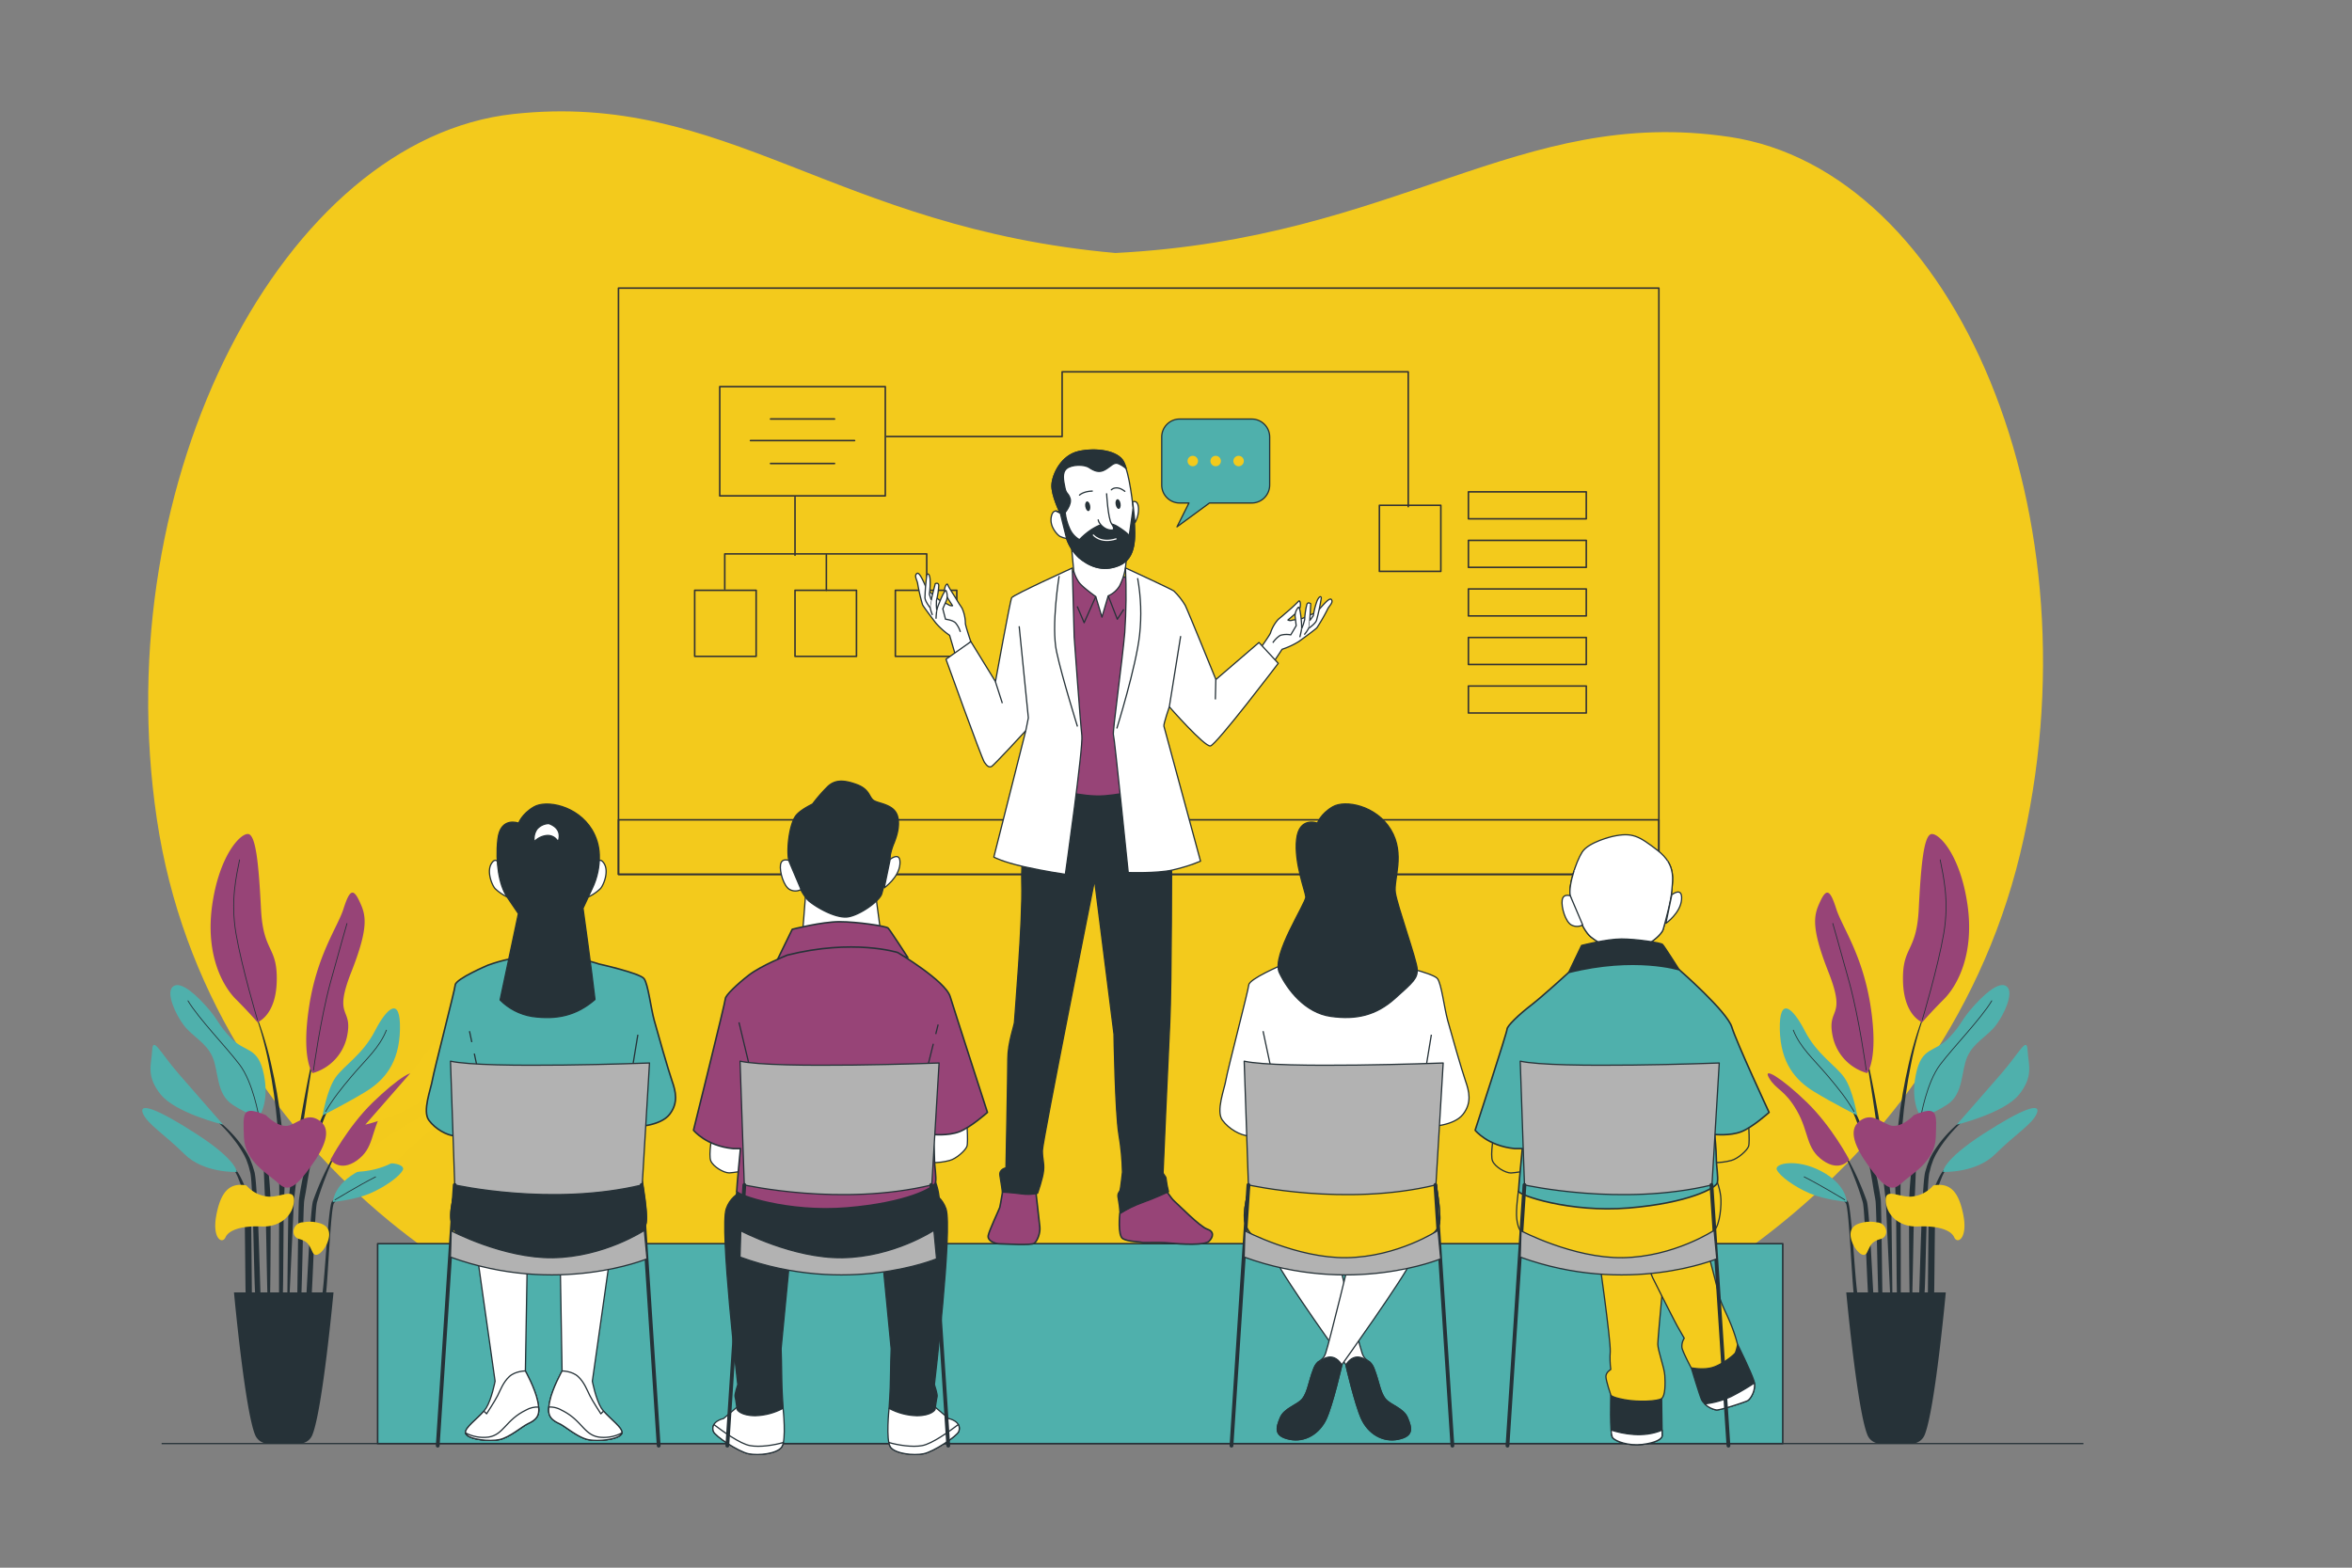 <svg xmlns="http://www.w3.org/2000/svg" id="Calque_1" version="1.1" viewBox="0 0 750 500"><rect x="0" y="0" width="750" height="500" fill="#808080" stroke="none"/><defs><style>.st0{fill:#b2b2b2}.st0,.st1,.st10,.st11,.st12,.st2,.st3,.st4,.st5,.st6,.st7,.st8,.st9{stroke-linejoin:round}.st0,.st1,.st10,.st11,.st12,.st2,.st3,.st4,.st5,.st6,.st8{stroke:#263238}.st0,.st1,.st11,.st12,.st3,.st6,.st7,.st8{stroke-width:.4px}.st10,.st11,.st13{fill:#4fb0ac}.st1,.st3,.st4,.st5,.st7,.st9{fill:none}.st14{fill:#f3ca1c}.st15,.st8{fill:#263238}.st10,.st2,.st3,.st4,.st5,.st7,.st9{stroke-linecap:round}.st16,.st2{fill:#974477}.st10,.st2,.st9{stroke-width:.5px}.st4{stroke-width:.25px}.st5{stroke-width:1.21px}.st17,.st6{fill:#fff}.st7{stroke:#fff}.st9{stroke:#333}.st12,.st18{fill:#f4cb1c}</style></defs><path d="M551.39 43.65C484.19 33.7 446 76.09 355.68 80.69c-89.74-7.99-123.93-51.74-191.95-44.33C90.56 44.33 33.89 152.75 50.01 261.22c16.13 108.47 116.07 169.09 167.16 168.77 40.84-.31 76.91-19.2 123.47-23.72 46.07 6.25 80.33 26.49 121.07 28.31 50.97 2.3 156.34-54.48 182.44-162.14 26.1-107.66-20.46-218.07-92.77-228.8Z" class="st14"/><path d="M51.54 460.42h612.82" class="st1"/><g><path d="M614.65 320.84s.02-.03.02-.05 0-.04-.02-.05h-.06c-.01 0-.02.01-.03.02 0 0-.01.02-.02.03-2.48 5.95-4.45 12.11-5.87 18.4-1.46 6.29-2.56 12.66-3.3 19.07l-.47 4.82c-.07.8-.16 1.61-.22 2.42l-.13 2.42c-.07 1.61-.16 3.23-.21 4.84v4.85l.06 2.42c0 .81.09 1.61.15 2.42.12 1.61.22 30.05.36 31.66.31 3.21.79 6.41 1.29 9.59v.04c0 .01 0 .03.02.04 0 .01.02.02.03.03.01 0 .03.01.04.01s.03 0 .04-.01c.01 0 .02-.02.03-.03 0-.01.01-.02.02-.04v-.04c0-1.61-.07-3.22-.11-4.83-.04-1.61-.18-3.2-.16-4.81.02-1.6 0-30.04-.05-31.64l-.04-2.41.04-2.4v-4.8l.13-4.81.04-2.4c0-.8.09-1.6.14-2.4l.29-4.8c.55-6.37 1.46-12.71 2.72-18.98 1.22-6.33 2.99-12.54 5.28-18.57Z" class="st15"/><path d="M615.34 345.95v-.06s-.01-.02-.02-.03c0 0-.02-.02-.03-.02h-.06c-.01 0-.02.01-.03.02 0 0-.01.02-.02.03-2.74 8.01-4.57 16.31-5.44 24.73-.42 4.2-.86 8.41-.95 12.63s0 35.28.45 39.5c0 .02 0 .04.02.05s.03.02.05.02h.03c.01 0 .02 0 .03-.02 0 0 .01-.02.02-.03v-.03c.49-4.2.79-35.23 1.08-39.43.29-4.19.34-8.4.61-12.6.59-8.38 2.01-16.68 4.25-24.78ZM629.26 354.79s-.04-.02-.06-.02c-.02 0-.04 0-.06.02a42.704 42.704 0 0 0-9.31 8.12 36.238 36.238 0 0 0-3.64 5.06l-.75 1.41-.58 1.47c-.2.49-.37.98-.52 1.49-.15.5-.31 1-.45 1.5-1.04 4.03-1.73 34.98-1.92 39.11-.21 4.13-.06 8.27.46 12.37 0 .02.02.03.03.05.02.01.03.02.05.02h.03c.01 0 .02 0 .03-.02 0 0 .02-.02.02-.03v-.03l1.06-12.25c.42-4.05.68-34.95 1.55-38.9.11-.49.25-.97.37-1.47.12-.49.26-.97.43-1.44l.5-1.41.64-1.34c.97-1.78 2.08-3.47 3.33-5.06 2.48-3.25 5.43-6.11 8.74-8.51.02 0 .03-.01.04-.02.01-.01.02-.03.02-.04v-.05c0-.02-.02-.03-.03-.03Z" class="st15"/><path d="M622.52 370.5a13.558 13.558 0 0 0-4.23 5.09 29.52 29.52 0 0 0-2.37 6.23c-.16.53-.3 1.07-.41 1.61l-.38 1.63c-.2 1.1-.35 29.03-.41 30.14-.06 1.11-.04 2.22 0 3.32.09 1.11.23 2.21.44 3.3 0 0 0 .07.07.07h.03c.01 0 .02 0 .03-.01 0 0 .02-.02.02-.03 0 0 0-.02.01-.03.26-1.07.46-2.16.59-3.25.17-1.08.35-2.15.47-3.22.13-1.07.29-2.13.38-3.21.09-1.08.23-28.97.46-30.02.38-2.12.99-4.19 1.82-6.18.74-2.03 1.96-3.84 3.55-5.31.01-.02.02-.04.02-.06 0-.02 0-.04-.02-.06 0 0-.02-.02-.03-.02-.01 0-.02 0-.03-.01ZM603 382.77c-.46-5.44-1.35-10.81-2.2-16.2-.85-5.38-1.79-10.73-2.77-16.08-.98-5.35-2.09-10.68-3.23-16 0-.01 0-.02-.01-.03 0-.01-.02-.02-.02-.02-.01 0-.02-.01-.03-.01h-.03c-.02 0-.04.02-.05.03-.01.02-.02.04-.02.06.93 5.36 1.78 10.73 2.59 16.11.81 5.38 1.58 10.75 2.26 16.15.68 5.39 1.18 10.79 1.85 16.18l1.99 43.01v.03s.01.02.02.03c0 0 .02.01.03.02h.06c.01 0 .02 0 .03-.02s.02-.02.02-.03v-.03c.07-1.36.07-2.73.1-4.09.03-1.36-.06-2.73-.09-4.09-.06-2.73-.29-32.28-.5-35Z" class="st15"/><path d="M599.74 382.69c-.28-2.16-.68-4.31-1.09-6.43l-.76-3.17c-.25-1.06-.49-2.12-.8-3.17a90.165 90.165 0 0 0-4.15-12.36l-.65-1.49-.73-1.47c-.47-.99-1.02-1.93-1.55-2.87a24.114 24.114 0 0 0-3.92-5.18c-.02-.02-.04-.02-.06-.02-.02 0-.05 0-.06.02 0 0-.01.02-.02.03v.06c0 .01.01.02.02.03a23.97 23.97 0 0 1 3.59 5.33c.47.97.97 1.91 1.37 2.91l.64 1.49.57 1.51a89.89 89.89 0 0 1 3.62 12.37c.49 2.09.86 4.22 1.23 6.33l.51 3.18c.18 1.06.41 2.11.56 3.17.33 2.13.72 31.06 1.09 33.2s.73 4.26 1.17 6.39c0 .02.02.03.03.05.01.01.03.02.05.02.02 0 .05 0 .06-.03.02-.02.03-.04.03-.06 0-2.17 0-4.31-.15-6.51s-.38-31.17-.61-33.32Z" class="st15"/><path d="M595.25 382.96a93.953 93.953 0 0 0-3.45-8.38 77.019 77.019 0 0 0-4.31-7.94c-.02-.01-.04-.02-.06-.02s-.04 0-.06.02c-.02.02-.02.04-.02.06 0 .02 0 .04.02.06a74.12 74.12 0 0 1 3.69 8.18c1.11 2.78 2.1 5.6 2.93 8.46.84 2.87 1.46 32.62 2.22 35.49.76 2.87 1.41 5.78 2.27 8.65 0 .02.02.03.03.05.02.01.03.02.05.02.02 0 .04-.01.06-.03.02-.02.03-.04.03-.06.03-3.04-.26-6.07-.86-9.04-.48-2.99-1.54-32.64-2.54-35.53ZM595.02 419.29c-.55-1.78-1.35-3.47-2.39-5.01-.98-1.58-2.11-29.9-3.45-31.16-.69-.62-1.43-1.18-2.22-1.67-.77-.5-1.62-.88-2.51-1.13-.02 0-.04 0-.06.01-.02 0-.03.02-.03.04v.05c0 .02.02.03.03.05 1.6.77 3.02 1.87 4.17 3.23 1.17 1.31 2.11 29.66 2.9 31.23.79 1.57 1.25 3.29 1.97 4.89.32.86.63 1.66 1 2.47.31.86.67 1.7 1.09 2.51 0 .02.02.03.03.03.01 0 .03.01.04 0 .02 0 .05 0 .06-.02.02-.01.03-.03.03-.06.03-.93 0-1.85-.11-2.78-.1-.9-.29-1.8-.55-2.71Z" class="st15"/><path d="M595.39 342.26c-2.71-.76-5.17-2.24-7.1-4.29a15.447 15.447 0 0 1-3.86-7.34c-2.05-9.59 4.57-5.49-1.36-20.55-5.94-15.07-4.57-18.49-2.52-22.83 2.05-4.34 3.2-2.97 5.03 2.73s8.45 14.62 10.96 31.29c2.51 16.67-1.15 20.99-1.15 20.99ZM612.98 326.05s-5.94-2.05-6.16-13.23c-.23-11.18 4.31-8.91 5.02-22.84.71-13.94 1.6-23.75 4.11-23.97 2.51-.22 9.13 6.82 11.41 22.35 2.29 15.53-2.97 25.8-7.53 30.37-4.57 4.57-6.85 7.33-6.85 7.33Z" class="st16"/><path d="M592.2 355.73s-1.37-8.21-4.11-12.08c-2.74-3.87-8.68-7.31-12.56-14.84-3.88-7.53-8.21-11.22-7.99-.46.23 10.76 5.02 16.21 10.96 19.85 5.94 3.63 13.7 7.53 13.7 7.53Z" class="st13"/><path d="M589.69 369.89s-5.48-10.5-13.47-18.27-14.38-11.65-12.08-7.77 5.02 3.66 8.91 10.51c3.88 6.85 2.74 11.87 8.22 15.75 5.48 3.87 8.42-.23 8.42-.23Z" class="st16"/><path d="M588.98 383.36c-.23-.68-.46-5.7-8.23-9.82-7.77-4.12-15.07-2.51-14.16-.46.91 2.05 5.71 5.49 10.5 7.54s11.88 2.73 11.88 2.73ZM612.52 356.19s-3.45-4.31-1.6-13.47c1.86-9.15 5.94-6.85 10.5-11.65 4.56-4.8 3.65-5.48 8.22-10.5s8.63-7.77 10.5-5.71c1.87 2.06-.91 8.45-3.65 12.08-2.74 3.63-7.09 5.48-9.14 10.05-2.05 4.57-1.14 11.87-6.39 15.29-5.26 3.42-8.45 3.9-8.45 3.9ZM623.94 358.7s8.23-9.36 14.16-16.2c5.94-6.84 8.21-12.08 8.45-7.54.23 4.54 2.05 8.22-2.74 14.16-4.8 5.94-19.87 9.59-19.87 9.59ZM619.59 373.77s-.22-3.66 12.79-12.08 18.5-10.04 17.13-6.62c-1.37 3.43-7.08 6.85-13.25 13.01s-16.67 5.69-16.67 5.69Z" class="st13"/><path d="M595.11 341.29s-2.23-16.39-5.42-28.03c-3.19-11.63-5.25-18.72-5.25-18.72M612.96 325.29s5.03-16.82 6.86-27.55-.23-18.73-1.14-23.52M591.21 354.5c-2.46-4.23-5.01-7.35-8.15-11.1-5.03-5.94-8.91-9.13-11.22-14.84M612.52 356.19s1.83-10.96 6.17-16.66c4.34-5.71 13.01-14.62 16.44-20.33M588.24 382.66s-7.46-4.55-12.94-7.32" class="st4"/><path d="M609.62 460.42h-10.05c-.87 0-1.72-.26-2.44-.74a4.414 4.414 0 0 1-1.63-1.97c-3.29-7.87-6.77-45.51-6.77-45.51h31.74s-3.45 37.64-6.77 45.51c-.34.8-.9 1.49-1.63 1.97-.73.48-1.58.74-2.44.74Z" class="st15"/><path d="M610.33 355.65s-4.31 4.55-7.77 3.21-5.91-4.11-9.64-1.25c-3.73 2.86-1.31 8.4 2.96 14.32s7.07 8.63 10.22 5.64c3.15-2.99 10.91-6.98 11.17-14.74.27-7.76.81-10.43-6.95-7.18Z" class="st16"/><path d="M616.48 378.09a10.29 10.29 0 0 1-6.15 3.45c-4.22.86-9.2-3.1-9.02 1.4.18 4.5 4.2 8.5 10.35 8.23 6.15-.27 10.42 1.07 11.49 3.45 1.07 2.38 4.31.27 2.94-6.95-1.37-7.22-4.01-10.66-9.62-9.58ZM598.29 389.84a10.87 10.87 0 0 0-5.07.27c-2.94.8-3.75 2.94-2.67 5.89 1.07 2.94 3.74 5.61 4.81 3.45 1.07-2.16 1.33-3.45 4.31-4.27 2.99-.82 2.1-5.33-1.38-5.33Z" class="st18"/></g><g><path d="M85.71 339.41c1.26 6.27 2.17 12.61 2.72 18.98l.29 4.8c.04.8.14 1.59.14 2.4l.04 2.4.13 4.81v4.8l.04 2.4-.04 2.41c-.05 1.6-.07 30.04-.05 31.64.02 1.61-.12 3.19-.16 4.81-.04 1.61-.11 3.22-.11 4.83v.04c0 .01 0 .03.02.04 0 .01.02.02.03.03.01 0 .03.01.04.01s.03 0 .04-.01c.01 0 .02-.02.03-.03 0-.01.01-.02.02-.04v-.04c.5-3.18.98-6.38 1.29-9.59.15-1.61.24-30.05.36-31.66.05-.81.15-1.61.15-2.42l.06-2.42v-4.85c-.05-1.61-.15-3.23-.21-4.84l-.13-2.42c-.06-.81-.15-1.61-.22-2.42l-.47-4.82c-.74-6.41-1.84-12.78-3.3-19.07-1.42-6.29-3.38-12.44-5.87-18.4 0-.01-.01-.02-.02-.03 0 0-.02-.02-.03-.02h-.06c-.01.02-.02.03-.02.05 0 .02 0 .04.02.05 2.29 6.03 4.06 12.24 5.28 18.57Z" class="st15"/><path d="M83.98 370.73c.27 4.19.33 8.4.61 12.6.29 4.19.59 35.22 1.08 39.43v.03c0 .01.01.02.02.03 0 0 .02.01.03.02h.03c.02 0 .04 0 .05-.02s.02-.03.02-.05c.45-4.22.53-35.28.45-39.5s-.53-8.43-.95-12.63c-.87-8.42-2.7-16.72-5.44-24.73 0-.01-.01-.02-.02-.03 0 0-.02-.02-.03-.02h-.06c-.01 0-.02.01-.03.02 0 0-.02.02-.02.03v.06c2.23 8.1 3.66 16.4 4.25 24.78ZM65.78 354.83s-.01.03 0 .05c0 .02.01.03.02.04.01.01.03.02.04.02 3.31 2.39 6.26 5.26 8.74 8.51 1.25 1.59 2.36 3.28 3.33 5.06l.64 1.34.5 1.41c.17.47.31.95.43 1.44s.27.97.37 1.47c.87 3.95 1.13 34.85 1.55 38.9l1.06 12.25v.03c0 .01.01.02.02.03 0 0 .02.01.03.02h.03c.02 0 .03-.01.05-.02.01-.01.02-.03.03-.05.52-4.1.67-8.24.46-12.37-.2-4.13-.88-35.07-1.92-39.11-.14-.5-.3-1-.45-1.5-.14-.5-.32-1-.52-1.49l-.58-1.47-.75-1.41a36.238 36.238 0 0 0-3.64-5.06 42.704 42.704 0 0 0-9.31-8.12c-.02-.01-.03-.02-.06-.02-.02 0-.04 0-.06.02-.02 0-.03.02-.03.03Z" class="st15"/><path d="M72.52 370.51s-.02.02-.03.02c-.01.02-.02.04-.02.06 0 .02 0 .04.02.06 1.59 1.46 2.8 3.28 3.55 5.31.83 1.99 1.44 4.06 1.82 6.18.23 1.05.37 28.94.46 30.02.09 1.08.25 2.14.38 3.21.13 1.07.3 2.14.47 3.22a25.761 25.761 0 0 0 .6 3.28c0 .01.01.02.02.03 0 0 .02.01.03.01h.03c.07 0 .07-.07.07-.07.21-1.09.35-2.2.44-3.3.04-1.11.06-2.21 0-3.32-.06-1.11-.22-29.04-.41-30.14l-.38-1.63c-.11-.54-.25-1.08-.41-1.61-.56-2.16-1.35-4.25-2.37-6.23-.97-2.02-2.42-3.77-4.23-5.09-.01 0-.02 0-.03.01ZM91.57 417.76c-.03 1.36-.12 2.73-.09 4.09.03 1.37.03 2.73.1 4.09v.03c0 .01 0 .02.02.03s.02.02.03.02h.06s.02 0 .03-.02c0 0 .01-.02.02-.03v-.03l1.99-43.01c.67-5.38 1.17-10.79 1.85-16.18.68-5.39 1.45-10.77 2.26-16.15.81-5.37 1.66-10.75 2.59-16.11 0-.02 0-.04-.02-.06a.055.055 0 0 0-.05-.03h-.03c-.01 0-.02 0-.03.01 0 0-.02.01-.02.02s-.01.02-.01.03c-1.15 5.31-2.25 10.65-3.23 16-.99 5.35-1.93 10.7-2.77 16.08-.85 5.39-1.74 10.76-2.2 16.2-.21 2.72-.44 32.27-.5 35Z" class="st15"/><path d="M94.73 416.01c-.15 2.2-.15 4.34-.15 6.51 0 .02 0 .05.03.06.02.02.04.03.06.03.02 0 .04-.01.05-.02.01-.01.02-.03.03-.05.45-2.13.8-4.25 1.17-6.39s.76-31.07 1.09-33.2c.15-1.06.38-2.11.56-3.17l.51-3.18c.36-2.11.73-4.24 1.23-6.33.91-4.2 2.12-8.33 3.62-12.37l.57-1.51.64-1.49c.4-.99.9-1.94 1.37-2.91a23.97 23.97 0 0 1 3.59-5.33s.01-.02.02-.03v-.06c0-.01-.01-.02-.02-.03-.02-.02-.04-.02-.06-.02-.02 0-.04 0-.06.02a24.194 24.194 0 0 0-3.92 5.18c-.53.95-1.09 1.89-1.55 2.87l-.73 1.47-.65 1.49a89.264 89.264 0 0 0-4.15 12.36c-.31 1.05-.55 2.11-.8 3.17l-.76 3.17c-.41 2.11-.81 4.27-1.09 6.43-.23 2.16-.46 31.12-.61 33.32Z" class="st15"/><path d="M97.29 418.5c-.6 2.97-.89 6.01-.86 9.04 0 .02.01.04.03.06.02.02.04.03.06.03.02 0 .04-.01.05-.02.02-.01.03-.03.03-.05.86-2.87 1.51-5.78 2.27-8.65s1.38-32.63 2.22-35.49c.84-2.86 1.83-5.69 2.93-8.46 1.06-2.8 2.3-5.53 3.69-8.18.02-.02.02-.04.02-.06 0-.02 0-.05-.02-.06-.02-.01-.04-.02-.06-.02s-.04 0-.06.02a77.019 77.019 0 0 0-4.31 7.94 92.743 92.743 0 0 0-3.45 8.38c-1 2.89-2.05 32.54-2.54 35.53ZM99.5 422c-.1.92-.13 1.85-.11 2.78 0 .02.02.04.03.06.02.02.04.02.06.02h.04c.01 0 .02-.02.03-.03.42-.81.78-1.65 1.09-2.51.37-.82.68-1.61 1-2.47.71-1.61 1.18-3.32 1.97-4.89.79-1.57 1.73-29.91 2.9-31.23 1.15-1.36 2.56-2.46 4.17-3.23.02-.01.03-.03.03-.05v-.05c0-.02-.02-.03-.03-.04-.02-.01-.04-.02-.06-.01-.89.25-1.73.63-2.51 1.13-.79.49-1.53 1.05-2.22 1.67-1.34 1.26-2.47 29.58-3.45 31.16a19.396 19.396 0 0 0-2.39 5.01c-.26.91-.45 1.81-.55 2.71Z" class="st15"/><path d="M98.53 321.27c2.51-16.67 9.13-25.58 10.96-31.29 1.83-5.7 2.98-7.07 5.03-2.73 2.05 4.34 3.42 7.77-2.52 22.83-5.93 15.06.69 10.96-1.36 20.55-.59 2.75-1.93 5.29-3.86 7.34a15.499 15.499 0 0 1-7.1 4.29s-3.66-4.32-1.15-20.99ZM75.24 318.72c-4.56-4.57-9.82-14.84-7.53-30.37 2.29-15.53 8.9-22.57 11.41-22.35 2.51.22 3.4 10.03 4.11 23.97.71 13.93 5.25 11.66 5.02 22.84-.22 11.18-6.16 13.23-6.16 13.23s-2.29-2.75-6.85-7.33Z" class="st16"/><path d="M116.58 348.2c5.93-3.63 10.73-9.09 10.96-19.85.22-10.76-4.11-7.08-7.99.46-3.88 7.53-9.83 10.97-12.56 14.84-2.73 3.87-4.11 12.08-4.11 12.08s7.77-3.9 13.7-7.53Z" class="st13"/><path d="M113.8 370.12c5.48-3.87 4.34-8.9 8.22-15.75 3.88-6.85 6.6-6.63 8.91-10.51 2.3-3.88-4.09 0-12.08 7.77s-13.47 18.27-13.47 18.27 2.94 4.1 8.42.23Z" class="st16"/><path d="M117.98 380.63c4.79-2.05 9.59-5.49 10.5-7.54.91-2.05-6.39-3.66-14.16.46-7.77 4.11-7.99 9.14-8.23 9.82 0 0 7.09-.68 11.88-2.73ZM74.11 352.29c-5.25-3.42-4.34-10.72-6.39-15.29-2.05-4.57-6.4-6.42-9.14-10.05-2.73-3.63-5.52-10.02-3.65-12.08 1.87-2.06 5.93.68 10.5 5.71 4.57 5.02 3.66 5.7 8.22 10.5 4.57 4.8 8.65 2.49 10.5 11.65 1.85 9.15-1.6 13.47-1.6 13.47s-3.19-.48-8.45-3.9ZM51.27 349.11c-4.8-5.94-2.97-9.62-2.74-14.16.23-4.54 2.51.7 8.45 7.54 5.93 6.84 14.16 16.2 14.16 16.2s-15.07-3.65-19.87-9.59ZM58.81 368.09c-6.17-6.16-11.87-9.59-13.25-13.01-1.37-3.43 4.12-1.81 17.13 6.62 13.01 8.42 12.79 12.08 12.79 12.08s-10.5.47-16.67-5.69Z" class="st13"/><path d="M110.64 294.55s-2.06 7.09-5.25 18.72c-3.19 11.63-5.42 28.03-5.42 28.03M76.39 274.23c-.91 4.8-2.97 12.8-1.14 23.52 1.83 10.73 6.86 27.55 6.86 27.55M123.22 328.56c-2.3 5.71-6.19 8.91-11.22 14.84-3.14 3.75-5.69 6.87-8.15 11.1M59.94 319.2c3.43 5.71 12.1 14.62 16.44 20.33 4.34 5.7 6.17 16.66 6.17 16.66M119.77 375.35c-5.48 2.77-12.94 7.32-12.94 7.32" class="st4"/><path d="M83.01 459.68a4.48 4.48 0 0 1-1.63-1.97c-3.31-7.87-6.77-45.51-6.77-45.51h31.74s-3.49 37.64-6.77 45.51c-.34.8-.9 1.49-1.63 1.97-.73.48-1.58.74-2.44.74H85.46c-.87 0-1.72-.26-2.44-.74Z" class="st15"/><path d="M77.8 362.83c.27 7.76 8.03 11.75 11.17 14.74 3.15 2.99 5.95.27 10.22-5.64 4.27-5.92 6.69-11.46 2.96-14.32-3.73-2.85-6.19-.09-9.64 1.25s-7.77-3.21-7.77-3.21c-7.76-3.25-7.21-.58-6.95 7.18Z" class="st16"/><path d="M68.97 387.67c-1.37 7.22 1.87 9.34 2.94 6.95 1.07-2.38 5.34-3.72 11.49-3.45s10.17-3.73 10.35-8.23c.18-4.49-4.8-.53-9.02-1.4a10.29 10.29 0 0 1-6.15-3.45c-5.61-1.09-8.25 2.35-9.62 9.58ZM95.4 395.17c2.99.82 3.25 2.11 4.31 4.27 1.07 2.16 3.75-.51 4.81-3.45 1.07-2.94.27-5.08-2.67-5.89-1.65-.49-3.38-.58-5.07-.27-3.48 0-4.37 4.51-1.38 5.33Z" class="st18"/></g><path d="M116.49 358.7s8.22-9.36 14.16-16.2c5.94-6.84 8.21-12.08 8.45-7.54.23 4.54 2.05 8.22-2.74 14.16-4.8 5.94-19.86 9.59-19.86 9.59ZM112.14 373.77s-.22-3.66 12.79-12.08 18.5-10.04 17.13-6.62c-1.37 3.43-7.08 6.85-13.24 13.01-6.17 6.16-16.67 5.69-16.67 5.69Z" class="st18"/><path d="M528.98 261.46H197.22v17.4h331.76v-17.4Z" class="st9"/><g><path d="M528.98 91.89H197.22v186.97h331.76V91.89Z" class="st9"/><path d="M282.3 123.31h-52.79v34.84h52.79v-34.84ZM241.12 188.26h-19.6v21.08h19.6v-21.08ZM273.11 188.26h-19.6v21.08h19.6v-21.08ZM305.1 188.26h-19.59v21.08h19.59v-21.08ZM459.45 161.16h-19.59v21.08h19.59v-21.08Z" class="st9"/><path d="M282.7 139.23h55.99v-20.65h110.37v43.01M505.83 156.87h-37.59v8.6h37.59v-8.6ZM505.83 172.35h-37.59v8.6h37.59v-8.6ZM505.83 187.84h-37.59v8.6h37.59v-8.6ZM505.83 203.32h-37.59v8.6h37.59v-8.6ZM505.83 218.8h-37.59v8.6h37.59v-8.6ZM253.51 158.59v18.49M231.11 187.84v-11.18h64.4v11.18M263.51 188.26v-11.18M245.71 133.64h20.4M245.71 147.83h20.4M239.31 140.52h33.19" class="st9"/></g><path d="M568.48 396.66H120.42v63.76h448.06v-63.76Z" class="st10"/><path d="M320.16 377.33s-1.16 7.15-1.35 7.77-3.29 7.15-3.67 8.9c-.39 1.74 2.13 2.71 3.67 2.71s10.06.58 11.03-.19c.97-.77 1.94-3.29 1.73-5.23-.22-1.93-1.55-13.74-1.55-13.74l-9.85-.22ZM371.05 378.49s2.32 3.68 3.45 4.64c1.13.97 8.13 8.13 10.45 8.89 2.32.77 1.93 2.52.58 3.87s-8.71.97-12.57.58c-3.87-.39-8.32 0-8.9-.22-.58-.21-4.25-.19-5.99-1.17-1.74-.97-.97-8.12-.97-8.12l13.95-8.49Z" class="st2"/><path d="M329.84 251.49s-4.44 17.8-4.03 29.96c.41 12.16-2.32 43.54-2.32 44.51s-2.12 6.57-2.12 11.8-.59 34.71-.59 34.71-2.32.39-1.93 2.52.78 5.22.78 5.22 3.45.19 6.19.58c1.67.23 3.38.17 5.03-.19 0 0 1.73-4.84 1.94-7.35.22-2.51-.39-3.37-.39-6.27s16.64-86.29 16.64-86.29l6.19 49.14s.39 24.94 1.55 31.93c.68 3.99 1.07 8.03 1.15 12.08 0 0-.58 5.22-.77 5.81-.19.59-.97.97-.59 2.51.3 1.6.5 3.22.59 4.84 2.26-1.4 4.66-2.55 7.15-3.45 3.87-1.36 8.32-3.45 8.32-3.45-.35-1.34-.61-2.69-.77-4.07 0-.97-.97-1.35-.97-2.12s1.55-35.49 2.13-47.68c.58-12.19.58-54.56.58-54.56l-4.65-20.17-.97-3.87-37.35-.19-.8 4.06Z" class="st8"/><path d="M334.67 251.32s10.41 3.16 17.68 2.53c7.27-.63 10.41-2.05 10.41-2.05l1.87-25.41 1.43-34.57.15-5.68s-9.62-2.85-12.47-3.16c-2.85-.31-11.35-.78-11.35-.78l-9.49 5.18 1.77 63.94Z" class="st2"/><path d="m341.59 173.59.82 8.63a12.2 12.2 0 0 0 1.73 3.62c1.17 1.52 5.27 4.44 5.27 4.44l1.98 6.54 1.99-6.77a8.05 8.05 0 0 0 3.62-3.16c.9-1.8 1.53-3.73 1.87-5.72l.47-4.21s-4.79 1.73-8.41.86c-3.62-.86-9.33-4.24-9.33-4.24Z" class="st6"/><path d="m349.42 190.27-3.71 8.34-2.21-5.21M353.39 190.04l2.9 7.46 2.05-3.16" class="st1"/><path d="M338.12 163.67s-2.22-2.11-2.88 1.11c-.67 3.22 2 5.88 2.78 6.32.67.32 1.38.55 2.11.66.81 2.33 2.18 4.43 3.99 6.1 2.77 2.33 7.21 4.77 12.75 2.44 5.55-2.33 5.1-9.21 4.77-14.53-.33-5.32-1.55-14.86-3.33-18.4-1.78-3.55-8.77-4.55-14.31-3.33-5.54 1.22-8.32 7.2-8.54 10.54-.22 3.33 2.66 9.09 2.66 9.09Z" class="st6"/><path d="M338.12 163.67c-.38-.36-.86-.59-1.38-.67l1.38.67Z" class="st6"/><path d="M344.11 177.9c2.77 2.33 7.21 4.77 12.75 2.44 5.55-2.33 5.1-9.21 4.77-14.53-.07-1.02-.17-2.19-.29-3.45l-.04-.09-1.22 8.63s-.34-.86-3.77-2.99c-3.43-2.13-6.66 0-8.43 1.1-1.33.9-2.56 1.95-3.67 3.11-1.38-.79-2.46-2-3.1-3.45-.76-1.65-1.25-3.41-1.45-5.22 0 0 2.22-2.66 1.55-4.55-.66-1.89-1.21-1.22-1.65-3.45-.44-2.23-1-4.66.55-5.99s5.55-1.44 7.2-.34c1.66 1.1 3.22 1.78 5.11.66 1.89-1.11 2.66-2.33 3.99-1.99.98.39 1.89.94 2.68 1.64-.21-.71-.47-1.41-.79-2.08-1.78-3.56-8.77-4.55-14.31-3.33-5.54 1.22-8.32 7.2-8.54 10.54s2.66 9.09 2.66 9.09l2 8.09c.8 2.35 2.17 4.47 3.99 6.16Z" class="st8"/><path d="M352.87 157.34s.44 7.99 1.55 9.66 1 2.33-.78 1.99c-1.78-.34-3.45-2.22-3.45-3.32" class="st17"/><path d="M352.87 157.34s.44 7.99 1.55 9.66 1 2.33-.78 1.99c-1.78-.34-3.45-2.22-3.45-3.32" class="st1"/><path d="M348.66 170.66s2.22 2.77 7.21 1.22" class="st7"/><path d="M347.65 161.34c.13.86-.11 1.6-.55 1.67-.44.07-.86-.57-1.03-1.42-.17-.85.12-1.6.55-1.67.43-.07.9.57 1.03 1.42ZM357.33 160.65c.14.86-.11 1.59-.55 1.66-.44.07-.86-.57-1.03-1.42-.17-.85.12-1.6.55-1.67.43-.07.9.56 1.03 1.42Z" class="st15"/><path d="M344.23 157.9s1.2-1.2 4.07-1.28M354.38 156.22s1.52-1.67 4.31.48" class="st3"/><path d="M361.19 160.06s1.61-.79 1.84 1.84a8.58 8.58 0 0 1-1.11 4.8l-.73-6.64ZM309.57 204.65s-1.87-5.5-1.73-5.96c-.03-1.61-.39-3.21-1.05-4.68-.7-1.16-.59-.81-1.64-2.59-1.05-1.78-2.59-3.97-2.92-4.9-.33-.93-1.52 1.4-.82 2.8.7 1.41 2.34 3.86 2.34 3.86-.41.06-.82-.03-1.17-.23-.37-.22-.76-.42-1.17-.59l-1.99-1.05s-3.04-2.69-3.51-2.93c-.47-.23-2.45-6.2-3.5-5.49-1.05.71.12 2.22.23 3.38.39 2.21.89 4.4 1.52 6.55.23.59 2.81 3.97 4.21 5.84 1.31 1.51 2.8 2.85 4.44 3.98l2.1 7.13 4.65-5.13Z" class="st6"/><path d="M298.47 197.34s.08-1.73.23-2.71c.16-.98 2.59-7.07 3-6.24.41.95.47 2.02.15 3.01-.3.6-1.21 2.78-1.21 2.78l.86 3.31s2.18.22 3.16 1.12c.73.86 1.26 1.86 1.58 2.93" class="st17"/><path d="M298.47 197.34s.08-1.73.23-2.71c.16-.98 2.59-7.07 3-6.24.41.95.47 2.02.15 3.01-.3.6-1.21 2.78-1.21 2.78l.86 3.31s2.18.22 3.16 1.12c.73.86 1.26 1.86 1.58 2.93" class="st1"/><path d="M297.33 196.15s-.86-2.04-.76-3.01c.1-.98 1.66-6.99 1.66-6.99s1.05-.53 1.13.6c-.09 1.63-.34 3.24-.75 4.81-.06 1.03-.03 2.06.08 3.08" class="st17"/><path d="M297.33 196.15s-.86-2.04-.76-3.01c.1-.98 1.66-6.99 1.66-6.99s1.05-.53 1.13.6c-.09 1.63-.34 3.24-.75 4.81-.06 1.03-.03 2.06.08 3.08" class="st1"/><path d="M296.52 193.74s-1.58-2.03-1.58-3.09c.07-2.41.27-4.82.59-7.21.23-.68.86-.53 1.05 1.2.09 1.63.02 3.27-.23 4.89l.61 1.8" class="st17"/><path d="M296.52 193.74s-1.58-2.03-1.58-3.09c.07-2.41.27-4.82.59-7.21.23-.68.86-.53 1.05 1.2.09 1.63.02 3.27-.23 4.89l.61 1.8" class="st1"/><path d="m341.94 181.16.59 21.97s1.98 27.61 2.45 31.43c.47 3.82-5.26 44.3-5.26 44.3s-6.55-.94-13.32-2.46c-6.77-1.52-9.49-3.04-9.49-3.04l10.19-40.32s-10.29 11.22-10.98 11.46c-.7.24-1.29 0-2.23-1.41s-12.24-32.84-12.24-32.84l7.95-5.61 7.83 12.74s4.67-25.83 5.18-26.75c.51-.92 19.34-9.47 19.34-9.47Z" class="st6"/><path d="M337.73 183.72s-2.59 15.9-.81 24.16c1.78 8.26 6.66 23.84 6.66 23.84M327.1 233.04l.82-4.09-2.93-29.22M317.4 217.38l2.22 6.89" class="st1"/><path d="M401.74 206.99s3.38-4.71 3.41-5.18c.5-1.54 1.3-2.95 2.36-4.17 1.01-.91.79-.61 2.31-1.98a56.97 56.97 0 0 0 4.22-3.85c.61-.79 1.05 1.78 0 2.92s-3.35 3.01-3.35 3.01c.37.18.79.22 1.18.12.42-.11.85-.18 1.29-.22l2.21-.43s3.68-1.68 4.2-1.78c.52-.09 4.15-5.18 4.95-4.24.8.94-.76 2.1-1.21 3.18-1.01 2-2.13 3.95-3.36 5.82-.39.49-3.84 2.99-5.72 4.37a23.93 23.93 0 0 1-5.4 2.52l-4.1 6.2-2.99-6.29Z" class="st6"/><path d="M414.48 203.23s.43-1.68.57-2.66c.14-.98-.4-7.51-1.06-6.84a4.18 4.18 0 0 0-1.02 2.83c.11.66.35 3.01.35 3.01l-1.73 2.92a6.797 6.797 0 0 0-3.35.16 8.01 8.01 0 0 0-2.36 2.35" class="st17"/><path d="M414.48 203.23s.43-1.68.57-2.66c.14-.98-.4-7.51-1.06-6.84a4.18 4.18 0 0 0-1.02 2.83c.11.66.35 3.01.35 3.01l-1.73 2.92a6.797 6.797 0 0 0-3.35.16 8.01 8.01 0 0 0-2.36 2.35" class="st1"/><path d="M415.92 202.4s1.45-1.67 1.59-2.66c.14-.98.45-7.17.45-7.17s-.86-.81-1.25.25c-.39 1.58-.62 3.2-.68 4.82-.24 1-.56 1.98-.97 2.92" class="st17"/><path d="M415.92 202.4s1.45-1.67 1.59-2.66c.14-.98.45-7.17.45-7.17s-.86-.81-1.25.25c-.39 1.58-.62 3.2-.68 4.82-.24 1-.56 1.98-.97 2.92" class="st1"/><path d="M417.4 200.34s2.11-1.48 2.41-2.49c.64-2.33 1.14-4.69 1.52-7.08 0-.72-.64-.75-1.35.86-.56 1.53-.96 3.12-1.2 4.74l-1.11 1.55" class="st17"/><path d="M417.4 200.34s2.11-1.48 2.41-2.49c.64-2.33 1.14-4.69 1.52-7.08 0-.72-.64-.75-1.35.86-.56 1.53-.96 3.12-1.2 4.74l-1.11 1.55" class="st1"/><path d="M358.89 181.16c.31 6.87.23 13.75-.23 20.61-.78 8.99-3.94 31.88-3.62 32.51.32.63 4.73 44.01 4.73 44.01s9 .32 14.05-.79c3.08-.68 6.09-1.63 9-2.84 0 0-11.52-42.39-11.68-43.07-.16-.67 1.73-6.16 1.73-6.16s11.22 12.79 13.1 12.48c1.88-.31 21.64-26.35 21.64-26.35l-6.15-6.64-13.74 11.81s-8.84-21.78-9.79-23.68c-1-1.68-2.22-3.22-3.63-4.57-.48-.46-15.39-7.33-15.39-7.33Z" class="st6"/><path d="M362.76 184.39c1.08 5.98 1.29 12.08.63 18.12-1.11 10.1-7.26 29.83-7.26 29.83M372.87 225.43l3.62-22.56M387.7 216.75l-.15 6.32" class="st1"/><path d="M514.16 266.78s-7.58 1.73-9.65 5c-2.07 3.27-4.48 11.02-3.79 13.95.69 2.93 3.96 11.02 6.54 13.09 2.58 2.07 7.77 5 11.55 5s10.85-5 11.53-7.41c.68-2.41 2.59-9.3 2.76-12.4.17-3.1 1.55-8.09-4.48-12.75-6.03-4.65-8.09-5.88-14.47-4.48Z" class="st6"/><path d="M501.95 277.67c-.99 3.1-1.62 6.36-1.22 8.04.69 2.93 3.96 11.02 6.54 13.09 2.58 2.07 7.77 5 11.55 5s10.85-5 11.53-7.41c.69-2.41 2.59-9.3 2.76-12.4.13-2.34.94-5.75-1.26-9.29" class="st6"/><path d="M500.73 285.71s-2.24-.86-2.59 1.37c-.34 2.23 1.04 6.9 2.93 7.93.56.3 1.18.46 1.81.46s1.25-.16 1.81-.46l-3.96-9.3ZM533.11 285.37s3.45-2.76 3.1 1.55c-.35 4.31-5 7.58-5 7.58l1.9-9.13Z" class="st6"/><path d="M535.49 309.31s-4.82-7.59-5.34-8.1c-.52-.52-8.27-1.73-13.09-1.73s-12.74 2.06-12.74 2.06l-4.13 8.63s19.33-5 35.31-.86Z" class="st8"/><path d="M476.44 361.33s-1.35 7.06-.49 8.99c.86 1.93 4.13 3.79 5.86 3.79 1.8-.14 3.59-.43 5.34-.86l.69-9.99-11.4-1.93ZM557.4 355.99s.69 8.27.17 9.65c-.52 1.38-3.45 3.96-5.51 4.48-1.8.48-3.65.71-5.51.69-.52-.17-2.24-12.41-2.24-12.41l13.1-2.41Z" class="st1"/><path d="M513.64 444.88s-.35 12.4.52 13.61c.86 1.21 5 2.75 9.49 2.24 4.5-.52 6.38-1.89 6.38-2.75s-.17-11.89-.17-11.89-13.97-.85-16.21-1.2Z" class="st8"/><path d="M530.02 457.96v-1.85c-5.93 2.59-12.68 1.15-16.25 0 0 .8.14 1.6.42 2.35.86 1.21 5 2.75 9.49 2.23 4.5-.52 6.33-1.87 6.33-2.74Z" class="st6"/><path d="M509.68 399.57s3.96 27.73 3.79 31.53c-.14 1.89-.08 3.79.17 5.68 0 0-1.55.86-1.55 2.24s1.55 5.86 1.55 5.86-.17.69 4.31 1.54c4.49.85 10.68.52 11.89-.35 1.21-.86 1.2-4.82 1.03-7.4-.17-2.58-2.23-7.92-2.23-9.99s2.75-30.83 2.75-30.83-15.51 2.92-21.71 1.72Z" class="st12"/><path d="M539.32 436.26s2.59 8.63 3.27 10.15c.68 1.53 3.45 3.28 4.82 3.28s8.79-2.42 9.82-2.93c1.04-.52 2.93-3.61 2.06-6.37-.86-2.75-5.18-11.54-5.18-11.54l-14.8 7.41Z" class="st8"/><path d="M557.22 446.76c.95-.47 2.59-3.12 2.22-5.68a72.637 72.637 0 0 1-7.39 4.31 27.092 27.092 0 0 1-8.45 2.36 6.993 6.993 0 0 0 3.81 1.95c1.38 0 8.78-2.43 9.82-2.94Z" class="st6"/><path d="M527.08 407.67s6.72 13.44 7.92 15.53c1.2 2.1 2.07 3.63 2.07 3.63a4.6 4.6 0 0 0-.73 3.04c.35 1.55 2.93 6.38 2.93 6.38s3.96.86 7.06-.17c3.1-1.03 6.72-3.97 7.07-4.65.3-.84.53-1.71.68-2.59-.58-2.29-1.33-4.53-2.23-6.71-1.55-3.8-3.27-6.72-3.96-9.99-.69-3.27-4.48-17.26-4.48-17.26l-19.85 4.31 3.51 8.49Z" class="st12"/><path d="M484.18 379.93s-.86 6.04-.52 8.79c.35 2.74.86 6.19 9.49 9.49 8.63 3.29 17.26 5.5 24.16 4.99s19.64-3.62 22.43-4.99c2.79-1.37 5.05-4 6.9-5.79 1.85-1.79 2.38-8.33 2.05-10.92-.18-1.47-.53-2.92-1.04-4.31 0 0-29.03 7.57-63.48 2.75Z" class="st12"/><path d="M500.21 310.17s-8.27 7.58-12.08 10.51c-3.81 2.93-7.57 6.55-7.57 7.59s-10.17 32.21-10.17 32.21 3.96 5 12.58 5.85h2.47s-1.21 12.41-1.21 13.61 16.2 6.9 35.15 5.33c18.95-1.57 27.91-6.37 28.25-8.09.35-1.73-.34-5.18-.34-7.77s-.52-7.59-.52-7.59 4.83.52 8.44-.86c3.61-1.38 8.91-6.17 8.91-6.17s-10.35-22.22-11.88-27.21c-1.53-5-16.75-18.27-16.75-18.27s-14.09-4.48-35.27.85Z" class="st10"/><path d="m484.77 338.45 1.35 39.47s30.96 6.97 59.79 0l2.32-38.89s-52.05 1.96-63.46-.58Z" class="st0"/><path d="m486.12 377.92-5.42 83.16M545.74 377.92l5.42 83.16" class="st5"/><path d="M485.01 392.55s16.67 8.81 32.42 8.58c16.39-.24 29.15-8.72 29.15-8.72l.86 9.08s-28.47 11.9-62.69-.56l.26-8.37Z" class="st0"/><path d="M426.1 399.03s7.14 29.46 8.27 32.59c1.13 3.13 2.43 1.4 3.89 5.23 1.46 3.83 1.79 7.15 3.41 9.24s5.84 2.96 7.13 6.1c1.29 3.14 2.11 5.75-2.92 6.8-5.03 1.05-9.57-1.92-11.67-6.45-2.11-4.53-5.03-17.26-5.03-17.26s-19.79-27.71-22.07-32.94l-2.27-5.23 21.25 1.91Z" class="st6"/><path d="m436.15 434.24.48.07c.78.69 1.34 1.59 1.62 2.59 1.47 3.84 1.79 7.15 3.41 9.24s5.84 2.96 7.14 6.1c1.29 3.14 2.11 5.75-2.92 6.8-5.03 1.05-9.57-1.92-11.67-6.45-2.11-4.53-5.03-17.26-5.03-17.26 3.08-4.92 6.97-1.09 6.97-1.09Z" class="st8"/><path d="M430.97 399.03s-7.14 29.46-8.27 32.59c-1.14 3.13-2.43 1.4-3.89 5.23-1.46 3.83-1.79 7.15-3.41 9.24s-5.84 2.96-7.14 6.1c-1.29 3.14-2.11 5.75 2.92 6.8 5.02 1.05 9.57-1.92 11.68-6.45 2.11-4.53 5.02-17.26 5.02-17.26s19.79-27.71 22.06-32.94l2.27-5.23-21.24 1.91Z" class="st6"/><path d="m420.91 434.24-.48.07c-.78.69-1.34 1.59-1.62 2.59-1.46 3.84-1.79 7.15-3.41 9.24s-5.84 2.96-7.14 6.1c-1.29 3.14-2.11 5.75 2.92 6.8 5.02 1.05 9.57-1.92 11.68-6.45 2.11-4.53 5.02-17.26 5.02-17.26-3.08-4.92-6.97-1.09-6.97-1.09Z" class="st8"/><path d="M408.75 307.79s-10.35 4.38-10.54 6.33c-.19 1.94-6.83 27.41-7.29 30.32-.47 2.91-3.25 9.9-1.14 12.81 2.11 2.91 5.84 4.87 8.27 5.03.63.09 1.27.03 1.87-.2.6-.23 1.12-.6 1.53-1.09l-2.11 14.27s-3.24 10.05-2.43 14.11c.81 4.05 3.57 8.11 18.98 11.52s24.33 1.62 30.01-.98c5.68-2.6 12.49-5.84 13.13-9.9.65-4.06-1.94-16.87-1.94-16.87l-1.3-13.81s7.77-.16 10.71-3.9c2.94-3.73 1.94-7.45.81-10.7-1.13-3.25-4.54-15.08-5.68-19.3-1.14-4.22-1.95-11.52-3.25-13.3-1.29-1.78-14.43-4.7-14.43-4.7s-16.88-6.29-35.21.35Z" class="st6"/><path d="m402.76 328.88 3.56 16.7M456.43 330.01 454 344.77" class="st1"/><path d="M459.04 390.02c.53-3.35-1.14-12.69-1.73-15.83-19.31 5.42-46.65 1.86-57.81 0l-.15 1.04s-3.25 10.05-2.43 14.11c.81 4.06 3.57 8.11 18.98 11.52s24.33 1.62 30.01-.97c5.68-2.6 12.49-5.82 13.13-9.87Z" class="st12"/><path d="M420.11 262.54s-5.84-2.27-6.65 5.18c-.81 7.45 2.76 16.39 2.93 18.33.16 1.93-11.04 18.65-8.44 24.16 2.6 5.5 8.27 12.81 16.39 13.95 8.12 1.14 14.44-.33 20.43-5.68 6-5.35 7.3-6.49 7.14-9.41-.16-2.92-6.33-20.11-6.97-24.33-.65-4.22 3.24-12.33-1.46-20.11-4.7-7.78-14.6-9.57-18.49-7.3-3.89 2.27-4.88 5.21-4.88 5.21Z" class="st8"/><path d="m396.74 338.45 1.35 39.47s30.96 6.97 59.79 0l2.32-38.89s-52.05 1.96-63.46-.58Z" class="st0"/><path d="m398.1 377.92-5.41 83.16M457.72 377.92l5.42 83.16" class="st5"/><path d="M396.98 392.55s16.67 8.81 32.42 8.58c16.39-.24 29.15-8.72 29.15-8.72l.86 9.08s-28.47 11.9-62.68-.56l.25-8.37Z" class="st0"/><path d="m257.03 283.52-1.29 16.42 25.32-.86-1.94-14.58-22.08-.97Z" class="st6"/><path d="M286.12 260.07c-1.18-3.56-5.91-3.74-7.49-4.74-1.58-.99-1.18-3.55-5.52-5.13s-6.9-1.38-9.08.6a50.703 50.703 0 0 0-4.92 5.64c-2.31 1.16-4.63 2.59-5.53 4.02-2.07 3.27-2.74 11.01-2.05 13.94.69 2.92 3.96 11.03 6.55 13.09 2.59 2.06 7.77 5 11.53 5s10.85-5 11.55-7.41c.69-2.41 2.59-9.3 2.75-12.41.27-1.35.68-2.66 1.23-3.93.35-.99 2.12-5.13.99-8.68Z" class="st8"/><path d="M251.48 274.41s-2.23-.86-2.59 1.38c-.35 2.24 1.03 6.9 2.93 7.92.56.3 1.18.46 1.81.46s1.25-.15 1.81-.46l-3.95-9.3ZM283.86 274.06s3.45-2.75 3.11 1.55c-.35 4.3-5 7.56-5 7.56l1.89-9.11Z" class="st6"/><path d="M289.5 305.41s-5.71-8.83-6.32-9.42c-.61-.6-9.78-2.01-15.48-2.01s-15.07 2.41-15.07 2.41l-4.89 10.03s22.84-5.82 41.75-1Z" class="st2"/><path d="M227.19 361.33s-1.37 7.06-.52 8.96c.85 1.9 4.14 3.79 5.86 3.79 1.8-.14 3.59-.43 5.34-.86l.69-9.99-11.37-1.89ZM308.15 355.99s.69 8.27.17 9.65c-.52 1.38-3.45 3.96-5.51 4.48-1.8.48-3.65.71-5.51.69-.52-.17-2.23-12.41-2.23-12.41l13.09-2.41ZM236.34 447.68l-5.61 4.75s-4.31.86-3.24 4.1c.5 1.49 7.99 6.48 11.22 7.13 3.23.65 9.07 0 10.58-2.16 1.51-2.16.43-12.3.43-12.3l-13.37-1.51Z" class="st6"/><path d="M249.29 461.49c.26-.44.43-.92.51-1.42-2.8.82-7.47 1.6-10.66.99-3.18-.6-8.63-4.52-11.5-6.71-.18.33-.29.69-.32 1.07-.03.38.03.75.16 1.11.5 1.49 7.99 6.48 11.22 7.13 3.23.65 9.08 0 10.59-2.16Z" class="st6"/><path d="M240.87 378.61s-7.12.65-9.28 6.9c-2.16 6.26 3.67 56.09 3.67 56.09s-1.08 3.24-.86 3.88c.22.65.65 4.1.65 4.1s1.08 1.94 5.82 1.94c3.1-.09 6.13-.9 8.85-2.37 0 0-.43-6.26-.43-9.29s-.21-9.71-.21-9.71l3.67-38.2s3.24-11.41-11.87-13.35Z" class="st8"/><path d="m296.88 447.68 5.62 4.75s4.31.86 3.23 4.1c-.5 1.49-7.99 6.48-11.22 7.13-3.23.65-9.06 0-10.58-2.16-1.52-2.16-.43-12.3-.43-12.3l13.37-1.51Z" class="st6"/><path d="M283.93 461.49c-.25-.44-.43-.92-.51-1.42 2.8.82 7.47 1.6 10.66.99 3.18-.6 8.63-4.52 11.5-6.71.19.33.3.69.32 1.07.03.38-.03.75-.17 1.11-.5 1.49-7.99 6.48-11.22 7.13-3.23.65-9.07 0-10.59-2.16Z" class="st6"/><path d="M292.35 378.61s7.12.65 9.29 6.9c2.17 6.26-3.68 56.09-3.68 56.09s1.08 3.24.86 3.88c-.21.65-.65 4.1-.65 4.1s-1.08 1.94-5.83 1.94c-3.08-.08-6.1-.88-8.83-2.34 0 0 .43-6.26.43-9.29s.23-9.71.23-9.71l-3.68-38.2s-3.26-11.44 11.85-13.38Z" class="st8"/><path d="M234.95 379.93s-.86 6.04-.52 8.79c.35 2.74.86 6.19 9.49 9.49 8.63 3.29 17.26 5.5 24.12 4.99 6.86-.51 19.63-3.62 22.43-4.99 2.81-1.37 5.05-4 6.9-5.79 1.86-1.79 2.39-8.33 2.05-10.92-.18-1.47-.53-2.92-1.03-4.31 0 0-28.99 7.57-63.44 2.75Z" class="st8"/><path d="M250.96 304.66s-8.27 3.35-12.08 6.28c-3.81 2.93-7.58 6.55-7.58 7.59s-10.16 41.94-10.16 41.94 3.96 5 12.57 5.85h2.41s-1.2 12.41-1.2 13.62 16.19 6.9 35.14 5.33c18.95-1.57 27.9-6.37 28.25-8.09.35-1.73-.35-5.18-.35-7.77s-.52-7.59-.52-7.59 4.82.52 8.45-.86c3.62-1.38 8.98-6.17 8.98-6.17s-10.35-31.93-11.89-36.95c-1.54-5.02-16.71-14.04-16.71-14.04s-14.12-4.49-35.32.85Z" class="st2"/><path d="m235.64 326.06 4.16 17.36M297.62 332.9 295 343.42M299.15 326.76l-.76 3.05" class="st1"/><path d="m235.99 338.45 1.35 39.47s30.95 6.97 59.79 0l2.32-38.89s-52.05 1.96-63.46-.58Z" class="st0"/><path d="m237.35 377.92-5.42 83.16M296.96 377.92l5.42 83.16" class="st5"/><path d="M236.22 392.55s16.67 8.84 32.42 8.58c16.39-.24 29.15-8.72 29.15-8.72l.86 9.08s-28.47 11.9-62.68-.56l.25-8.37Z" class="st0"/><path d="M168.25 454.12c-1.73.8-5.73 4.31-8.95 5.01-3.22.7-9.66 0-10.73-1.79-.96-1.6 3.45-4.62 5.73-7.28.26-.3.49-.62.71-.95 1.79-2.87 2.86-8.59 2.86-8.59l-6.79-47.93 17.17 2.5-.72 42.21s3.06 5.45 3.93 9.66c.8 3.89.34 5.55-3.22 7.15Z" class="st6"/><path d="M168.25 454.12c-1.73.8-5.73 4.31-8.95 5.01-3.22.7-9.66 0-10.73-1.79-.06-.1-.1-.21-.12-.32-.3-1.65 3.74-4.46 5.85-6.96l.86.86s2.65-4.07 3.54-5.84c.89-1.77 1.77-4.25 3.71-6.04s5.11-1.79 5.11-1.79 3.06 5.45 3.93 9.65c.13.59.22 1.18.28 1.78.28 2.75-.53 4.1-3.49 5.43Z" class="st6"/><path d="M168.25 454.12c-1.73.8-5.73 4.31-8.95 5.01-3.22.7-9.66 0-10.73-1.79-.06-.1-.1-.21-.12-.32 2.22 1.18 4.76 1.65 7.26 1.34 4.94-.72 5.48-5.48 12.02-8.63 1.22-.7 2.62-1.04 4.02-.96.27 2.66-.54 4.01-3.5 5.34ZM178.51 454.12c1.73.8 5.73 4.31 8.95 5.01 3.22.7 9.66 0 10.73-1.79.95-1.6-3.45-4.62-5.73-7.28-.26-.3-.49-.62-.71-.95-1.79-2.87-2.86-8.59-2.86-8.59l6.8-47.93-17.18 2.5.72 42.21s-3.05 5.45-3.93 9.66c-.8 3.89-.33 5.55 3.22 7.15Z" class="st6"/><path d="M178.51 454.12c1.73.8 5.73 4.31 8.95 5.01 3.22.7 9.66 0 10.73-1.79.06-.1.1-.21.12-.32.29-1.65-3.74-4.46-5.85-6.96l-.86.86s-2.65-4.07-3.53-5.84c-.88-1.77-1.78-4.25-3.72-6.04-1.94-1.79-5.11-1.79-5.11-1.79s-3.05 5.45-3.93 9.65c-.12.59-.22 1.18-.28 1.78-.29 2.75.53 4.1 3.48 5.43Z" class="st6"/><path d="M178.51 454.12c1.73.8 5.73 4.31 8.95 5.01 3.22.7 9.66 0 10.73-1.79.06-.1.1-.21.12-.32a12.268 12.268 0 0 1-7.26 1.34c-4.94-.72-5.49-5.48-12.03-8.63a7.315 7.315 0 0 0-4.01-.96c-.28 2.66.54 4.01 3.49 5.34Z" class="st6"/><path d="M155.71 307.79s-10.35 4.38-10.54 6.33c-.19 1.94-6.81 27.41-7.29 30.33-.48 2.92-3.24 9.9-1.14 12.81 2.11 2.91 5.84 4.87 8.27 5.03.63.09 1.27.03 1.87-.2.6-.23 1.12-.6 1.53-1.09l-2.08 14.27s-3.24 10.05-2.43 14.11c.81 4.06 3.57 8.11 18.98 11.52s24.33 1.62 30.01-.97c5.68-2.6 12.49-5.84 13.13-9.9.65-4.06-1.94-16.87-1.94-16.87l-1.3-13.81s7.77-.17 10.71-3.9c2.94-3.74 1.94-7.46.81-10.7-1.13-3.25-4.54-15.08-5.68-19.3-1.14-4.22-1.95-11.52-3.24-13.3-1.29-1.78-14.44-4.7-14.44-4.7s-16.9-6.3-35.23.35Z" class="st10"/><path d="m151.24 336.03 2.04 9.55M149.71 328.88l.74 3.49M203.4 330.01l-2.43 14.76" class="st1"/><path d="M205.99 390.02c.54-3.35-1.14-12.69-1.73-15.83-19.31 5.42-46.65 1.86-57.81 0l-.16 1.04s-3.24 10.05-2.43 14.11c.81 4.06 3.57 8.11 18.98 11.52s24.33 1.62 30.01-.97c5.68-2.6 12.49-5.82 13.13-9.87Z" class="st8"/><path d="M159.19 275.81s-.86-2.89-2.45-.44c-1.59 2.45 0 6.68 1.11 8.01 1.13 1.09 2.42 1.99 3.83 2.67l1.51-1.78-4-8.46ZM190.16 275.81s.86-2.89 2.45-.44c1.59 2.45 0 6.68-1.11 8.01a14.728 14.728 0 0 1-3.83 2.67l-1.52-1.78 4.01-8.46Z" class="st6"/><path d="m165.31 291.37-5.84 27.56c2.75 2.77 6.3 4.61 10.16 5.25 7.96 1.11 14.2-.29 20.1-5.4-.97-8.7-3.82-29.11-3.82-29.11l2.95-6.32c1.61-3.36 2.38-7.06 2.24-10.78-.1-2.79-.9-5.51-2.34-7.91-4.7-7.77-14.6-9.57-18.49-7.3-3.89 2.27-4.87 5.18-4.87 5.18s-5.83-2.27-6.64 5.18c-.81 7.45.42 14.55 2.92 18.33l3.63 5.34Z" class="st8"/><path d="M175 262.67c-.72.02-1.43.18-2.08.49-.65.31-1.23.75-1.7 1.3a5.495 5.495 0 0 0-.86 4 6.358 6.358 0 0 1 4.24-2c.69-.01 1.37.17 1.96.52.59.35 1.07.87 1.38 1.48 0 0 1.97-4-2.93-5.79Z" class="st6"/><path d="m143.65 338.45 1.35 39.47s30.96 6.97 59.79 0l2.32-38.89s-52.05 1.96-63.46-.58Z" class="st0"/><path d="m145 377.92-5.42 83.16M204.62 377.92l5.42 83.16" class="st5"/><path d="M143.88 392.55s16.67 8.81 32.42 8.58c16.39-.24 29.16-8.72 29.16-8.72l.86 9.08s-28.47 11.9-62.69-.56l.25-8.37Z" class="st0"/><path d="M399.15 133.65h-22.97c-1.52 0-2.98.6-4.05 1.68a5.697 5.697 0 0 0-1.68 4.05v15.32c0 1.52.6 2.98 1.68 4.05a5.738 5.738 0 0 0 4.05 1.68h2.95l-3.81 7.6 10.35-7.6h13.47c1.52 0 2.98-.6 4.05-1.68a5.738 5.738 0 0 0 1.68-4.05v-15.32c0-1.52-.61-2.98-1.68-4.05a5.756 5.756 0 0 0-4.05-1.68Z" class="st11"/><path d="M380.35 148.71c.92 0 1.67-.75 1.67-1.67s-.75-1.67-1.67-1.67-1.67.75-1.67 1.67.75 1.67 1.67 1.67ZM387.65 148.71c.93 0 1.67-.75 1.67-1.67s-.75-1.67-1.67-1.67-1.67.75-1.67 1.67.75 1.67 1.67 1.67ZM394.96 148.71c.93 0 1.67-.75 1.67-1.67s-.75-1.67-1.67-1.67-1.67.75-1.67 1.67.75 1.67 1.67 1.67Z" class="st14"/></svg>